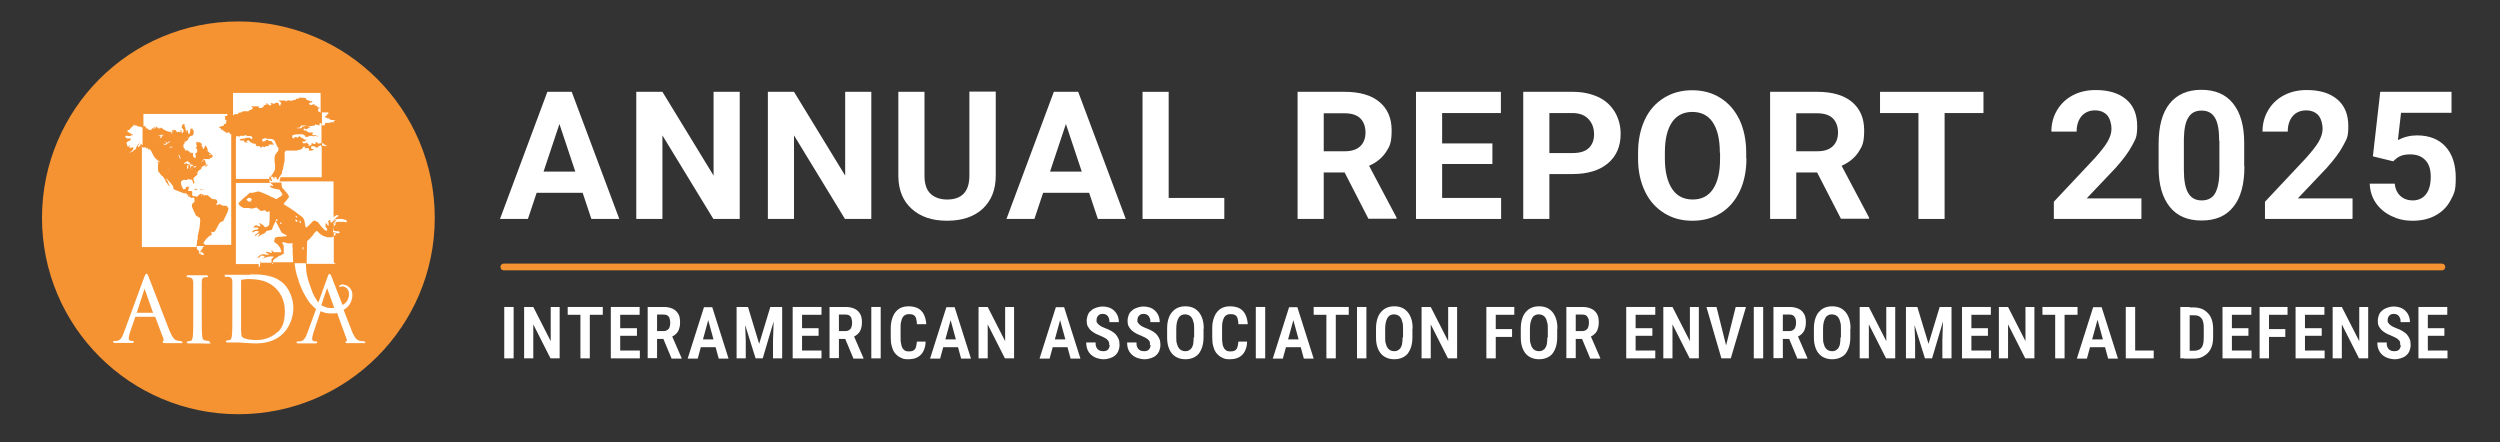 <?xml version="1.0" encoding="UTF-8"?>
<svg id="Capa_1" xmlns="http://www.w3.org/2000/svg" version="1.1" viewBox="0 0 1119 198">
  <rect x="0" y="0" width="1119" height="198" fill="#333333" stroke="none"/>
  <!-- Generator: Adobe Illustrator 30.0.0, SVG Export Plug-In . SVG Version: 2.1.1 Build 123)  -->
  <defs>
    <style>
      .st0 {
        fill: none;
        stroke: #f59333;
        stroke-linecap: round;
        stroke-linejoin: round;
        stroke-width: 3px;
      }

      .st1 {
        fill: #f59333;
      }

      .st2 {
        fill: #fff;
      }
    </style>
  </defs>
  <g>
    <path class="st2" d="M260.7,86.3h-20.5l-3.9,11.7h-12.5l21.2-56.9h10.9l21.3,56.9h-12.5l-3.9-11.7h-.1ZM243.3,76.8h14.2l-7.1-21.3-7.1,21.3h0Z"/>
    <path class="st2" d="M331,98h-11.7l-22.8-37.4v37.4h-11.7v-56.9h11.7l22.9,37.5v-37.5h11.7v56.9h-.1Z"/>
    <path class="st2" d="M389.9,98h-11.7l-22.8-37.4v37.4h-11.7v-56.9h11.7l22.9,37.5v-37.5h11.7v56.9h-.1Z"/>
    <path class="st2" d="M445.7,41.1v37.5c0,6.2-1.9,11.1-5.8,14.8-3.9,3.6-9.2,5.4-16,5.4s-11.9-1.8-15.8-5.3-5.9-8.3-6-14.5v-37.9h11.7v37.5c0,3.7.9,6.4,2.7,8.1,1.8,1.7,4.3,2.6,7.4,2.6,6.6,0,9.9-3.5,10-10.4v-37.9h11.8,0Z"/>
    <path class="st2" d="M487.4,86.3h-20.5l-3.9,11.7h-12.5l21.2-56.9h10.9l21.3,56.9h-12.5l-3.9-11.7h-.1ZM470,76.8h14.2l-7.1-21.3-7.1,21.3Z"/>
    <path class="st2" d="M523.1,88.6h24.9v9.4h-36.6v-56.9h11.7v47.5Z"/>
    <path class="st2" d="M601.8,77.2h-9.3v20.8h-11.7v-56.9h21.1c6.7,0,11.9,1.5,15.5,4.5s5.5,7.2,5.5,12.7-.8,7.1-2.5,9.7-4.2,4.7-7.6,6.2l12.3,23.2v.5h-12.6l-10.7-20.8h0ZM592.5,67.7h9.5c2.9,0,5.2-.7,6.8-2.2s2.4-3.6,2.4-6.2-.8-4.8-2.3-6.3-3.9-2.3-7-2.3h-9.4v17.1h0Z"/>
    <path class="st2" d="M668,73.4h-22.5v15.2h26.4v9.4h-38.1v-56.9h38v9.5h-26.3v13.6h22.5v9.2h0Z"/>
    <path class="st2" d="M693.5,78v20h-11.7v-56.9h22.2c4.3,0,8,.8,11.3,2.3s5.7,3.8,7.5,6.7c1.7,2.9,2.6,6.2,2.6,9.8,0,5.6-1.9,10-5.7,13.2-3.8,3.2-9.1,4.8-15.8,4.8h-10.4ZM693.5,68.5h10.5c3.1,0,5.5-.7,7.1-2.2s2.4-3.5,2.4-6.2-.8-5-2.5-6.8-3.9-2.6-6.8-2.7h-10.7v17.9Z"/>
    <path class="st2" d="M781.7,70.9c0,5.6-1,10.5-3,14.7s-4.8,7.5-8.5,9.8-7.9,3.4-12.7,3.4-8.9-1.1-12.6-3.4c-3.7-2.3-6.6-5.5-8.6-9.7s-3.1-9-3.1-14.5v-2.8c0-5.6,1-10.5,3-14.8s4.9-7.5,8.6-9.8c3.7-2.3,7.9-3.4,12.6-3.4s9,1.1,12.6,3.4c3.7,2.3,6.5,5.5,8.6,9.8,2,4.3,3,9.2,3,14.7v2.5h.1ZM769.8,68.3c0-6-1.1-10.5-3.2-13.6-2.1-3.1-5.2-4.6-9.1-4.6s-7,1.5-9.1,4.6-3.2,7.5-3.2,13.5v2.8c0,5.8,1.1,10.3,3.2,13.5,2.1,3.2,5.2,4.8,9.2,4.8s7-1.5,9.1-4.6,3.2-7.6,3.2-13.5v-2.8h-.1Z"/>
    <path class="st2" d="M813.3,77.2h-9.3v20.8h-11.7v-56.9h21.1c6.7,0,11.9,1.5,15.5,4.5s5.5,7.2,5.5,12.7-.8,7.1-2.5,9.7-4.2,4.7-7.6,6.2l12.3,23.2v.5h-12.6l-10.7-20.8h0ZM804,67.7h9.5c2.9,0,5.2-.7,6.8-2.2s2.4-3.6,2.4-6.2-.8-4.8-2.3-6.3-3.9-2.3-7-2.3h-9.4v17.1h0Z"/>
    <path class="st2" d="M887.8,50.6h-17.4v47.4h-11.7v-47.4h-17.2v-9.5h46.3v9.5h0Z"/>
    <path class="st2" d="M958.3,98h-39v-7.7l18.4-19.6c2.5-2.8,4.4-5.2,5.6-7.2,1.2-2.1,1.8-4,1.8-5.9s-.6-4.5-1.9-6c-1.3-1.4-3.1-2.2-5.5-2.2s-4.6.9-6,2.6c-1.5,1.8-2.2,4.1-2.2,6.9h-11.3c0-3.5.8-6.6,2.5-9.5s4-5.1,7-6.7c3-1.6,6.4-2.4,10.3-2.4,5.9,0,10.4,1.4,13.7,4.2s4.9,6.8,4.9,11.9-.7,5.7-2.2,8.6c-1.5,2.9-4,6.3-7.5,10.2l-12.9,13.6h24.5v9.1h-.2Z"/>
    <path class="st2" d="M1004.6,74.5c0,7.9-1.6,13.9-4.9,18-3.3,4.2-8,6.2-14.3,6.2s-10.9-2-14.2-6.1-5-9.9-5-17.6v-10.5c0-7.9,1.6-14,4.9-18.1,3.3-4.1,8-6.2,14.2-6.2s10.9,2,14.2,6.1,5,9.9,5,17.6v10.5h0ZM993.3,63c0-4.7-.6-8.2-1.9-10.3-1.3-2.2-3.3-3.2-6-3.2s-4.6,1-5.9,3.1c-1.3,2-1.9,5.2-2,9.6v13.8c0,4.6.6,8.1,1.9,10.3,1.3,2.3,3.3,3.4,6.1,3.4s4.8-1.1,6-3.2c1.2-2.2,1.9-5.5,1.9-9.9v-13.5h0Z"/>
    <path class="st2" d="M1052.8,98h-39v-7.7l18.4-19.6c2.5-2.8,4.4-5.2,5.6-7.2,1.2-2.1,1.8-4,1.8-5.9s-.6-4.5-1.9-6c-1.3-1.4-3.1-2.2-5.5-2.2s-4.6.9-6,2.6c-1.5,1.8-2.2,4.1-2.2,6.9h-11.3c0-3.5.8-6.6,2.5-9.5s4-5.1,7-6.7c3-1.6,6.4-2.4,10.3-2.4,5.9,0,10.4,1.4,13.7,4.2s4.9,6.8,4.9,11.9-.7,5.7-2.2,8.6c-1.5,2.9-4,6.3-7.5,10.2l-12.9,13.6h24.5v9.1h-.2Z"/>
    <path class="st2" d="M1062.1,70l3.3-28.9h31.9v9.4h-22.6l-1.4,12.2c2.7-1.4,5.5-2.1,8.6-2.1,5.4,0,9.7,1.7,12.7,5,3.1,3.4,4.6,8.1,4.6,14.1s-.8,7-2.3,9.9-3.8,5.2-6.7,6.8-6.3,2.4-10.2,2.4-6.6-.7-9.6-2.1c-2.9-1.4-5.3-3.4-7-5.9s-2.6-5.4-2.7-8.6h11.2c.2,2.4,1.1,4.2,2.5,5.5s3.3,2,5.6,2,4.5-.9,5.9-2.8c1.4-1.8,2.1-4.4,2.1-7.8s-.8-5.7-2.4-7.4c-1.6-1.7-3.8-2.6-6.8-2.6s-4.9.7-6.5,2.1l-1.1,1-9-2.2h0Z"/>
  </g>
  <g>
    <path class="st2" d="M229.9,137.4v23h-4.2v-23h4.2Z"/>
    <path class="st2" d="M250.5,137.4v23h-4.1l-7.7-15.2v15.2h-4.1v-23h4.1l7.8,15.3v-15.3h4Z"/>
    <path class="st2" d="M269.8,137.4v3.5h-15.7v-3.5h15.7ZM264,137.4v23h-4.2v-23h4.2Z"/>
    <path class="st2" d="M277.6,137.4v23h-4.2v-23h4.2ZM286.3,137.4v3.5h-9.9v-3.5h9.9ZM285.1,146.9v3.4h-8.7v-3.4h8.7ZM286.4,156.9v3.5h-10v-3.5h10Z"/>
    <path class="st2" d="M290,137.4h7.2c1.5,0,2.8.3,3.9.8s1.9,1.3,2.5,2.3.8,2.3.8,3.8-.2,2.2-.5,3.1c-.3.9-.8,1.6-1.5,2.2-.6.6-1.4,1-2.3,1.4l-1.3.7h-5.9v-3.5h4.1c.7,0,1.3-.2,1.7-.5.5-.3.8-.7,1-1.3.2-.5.3-1.2.3-1.9s-.1-1.4-.3-2c-.2-.6-.5-1-1-1.3-.4-.3-1-.4-1.7-.4h-2.9v19.5h-4.2v-23h0ZM300.6,160.5l-4.3-10.3h4.4l4.4,10.1v.2h-4.5Z"/>
    <path class="st2" d="M317.6,141.1l-5.3,19.4h-4.5l7.3-23h2.8l-.3,3.6ZM321.9,151.9v3.5h-10.6v-3.5h10.6ZM321.7,160.5l-5.3-19.4-.4-3.6h2.8l7.3,23h-4.5.1Z"/>
    <path class="st2" d="M329.6,137.4h3.6l.6,14.9v8.1h-4.1v-23h-.1ZM331,137.4h3.8l5,16.5,5-16.5h3.4l-6.8,23h-3.2l-7.2-23h0ZM346.5,137.4h3.6v23h-4.1v-8.1l.5-14.9Z"/>
    <path class="st2" d="M359,137.4v23h-4.2v-23h4.2ZM367.7,137.4v3.5h-9.9v-3.5h9.9ZM366.4,146.9v3.4h-8.7v-3.4h8.7ZM367.7,156.9v3.5h-10v-3.5h10Z"/>
    <path class="st2" d="M371.4,137.4h7.2c1.5,0,2.8.3,3.9.8s1.9,1.3,2.5,2.3.8,2.3.8,3.8-.2,2.2-.5,3.1c-.3.9-.8,1.6-1.5,2.2-.6.6-1.4,1-2.3,1.4l-1.3.7h-5.9v-3.5h4.1c.7,0,1.3-.2,1.7-.5.5-.3.8-.7,1-1.3.2-.5.3-1.2.3-1.9s-.1-1.4-.3-2c-.2-.6-.5-1-1-1.3-.4-.3-1-.4-1.7-.4h-2.9v19.5h-4.2v-23h0ZM382,160.5l-4.3-10.3h4.4l4.4,10.1v.2h-4.5Z"/>
    <path class="st2" d="M394.2,137.4v23h-4.2v-23h4.2Z"/>
    <path class="st2" d="M410.1,152.9h4.2c0,1.7-.4,3.1-1,4.3s-1.5,2.1-2.6,2.7c-1.1.6-2.5.9-4.2.9s-2.4-.2-3.3-.7c-1-.4-1.8-1.1-2.5-1.9-.7-.8-1.2-1.9-1.5-3.1-.4-1.2-.5-2.6-.5-4.2v-4c0-1.6.2-3,.6-4.2s.9-2.3,1.6-3.1,1.5-1.5,2.5-1.9,2.1-.6,3.4-.6,3,.3,4.1.9c1.1.6,2,1.5,2.6,2.7s1,2.7,1.1,4.4h-4.2c0-1.1-.2-2-.4-2.7-.2-.7-.6-1.1-1.1-1.4s-1.2-.4-2-.4-1.2.1-1.7.4c-.5.2-.9.6-1.2,1.1-.3.5-.5,1.2-.7,2s-.2,1.7-.2,2.8v4c0,1.1,0,2,.2,2.8.1.8.3,1.4.6,2s.7.9,1.1,1.2c.5.3,1.1.4,1.8.4s1.5-.1,2-.4c.5-.3.9-.7,1.1-1.3s.4-1.5.5-2.7h-.3Z"/>
    <path class="st2" d="M426.1,141.1l-5.3,19.4h-4.5l7.3-23h2.8l-.3,3.6ZM430.4,151.9v3.5h-10.6v-3.5h10.6ZM430.2,160.5l-5.3-19.4-.4-3.6h2.8l7.3,23h-4.5.1Z"/>
    <path class="st2" d="M453.9,137.4v23h-4.1l-7.7-15.2v15.2h-4.1v-23h4.1l7.8,15.3v-15.3h4Z"/>
    <path class="st2" d="M475.1,141.1l-5.3,19.4h-4.5l7.3-23h2.8l-.3,3.6ZM479.4,151.9v3.5h-10.6v-3.5h10.6ZM479.2,160.5l-5.3-19.4-.4-3.6h2.8l7.3,23h-4.5.1Z"/>
    <path class="st2" d="M496.5,154.5c0-.5,0-.9-.1-1.2s-.3-.7-.5-1c-.3-.3-.6-.6-1.1-.9s-1.1-.6-1.8-.9c-.9-.4-1.7-.7-2.5-1.1-.8-.4-1.5-.9-2.1-1.4s-1.1-1.2-1.5-1.9-.5-1.6-.5-2.5.2-1.8.5-2.6.8-1.5,1.5-2c.6-.6,1.4-1,2.3-1.3s1.8-.5,2.9-.5,2.8.3,3.8.9c1.1.6,1.9,1.5,2.5,2.5.6,1.1.9,2.3.9,3.6h-4.2c0-.7-.1-1.3-.3-1.9-.2-.5-.5-1-1-1.3-.4-.3-1-.5-1.7-.5s-1.2.1-1.6.4c-.4.3-.7.6-.9,1s-.3.9-.3,1.5,0,.8.3,1.1c.2.3.4.6.8.9.3.3.7.5,1.2.8.5.2,1,.5,1.6.7,1.1.4,2,.8,2.8,1.3s1.5,1,2,1.6.9,1.3,1.2,2,.4,1.6.4,2.6-.2,1.8-.5,2.6-.8,1.5-1.4,2c-.6.6-1.4,1-2.3,1.3s-1.9.5-2.9.5-2-.2-3-.5c-.9-.3-1.8-.8-2.5-1.4-.7-.6-1.3-1.4-1.7-2.3-.4-.9-.6-2-.6-3.3h4.2c0,.7,0,1.3.2,1.8s.4.9.7,1.2c.3.3.7.5,1.1.7.4.1.9.2,1.5.2s1.2-.1,1.6-.4c.4-.2.7-.6.9-1,.2-.4.3-.9.3-1.5l-.2.2Z"/>
    <path class="st2" d="M514.7,154.5c0-.5,0-.9,0-1.2s-.3-.7-.5-1c-.3-.3-.6-.6-1.1-.9s-1.1-.6-1.8-.9c-.9-.4-1.7-.7-2.5-1.1-.8-.4-1.5-.9-2.1-1.4s-1.1-1.2-1.5-1.9-.5-1.6-.5-2.5.2-1.8.5-2.6.8-1.5,1.5-2c.6-.6,1.4-1,2.3-1.3s1.8-.5,2.9-.5,2.8.3,3.8.9c1.1.6,1.9,1.5,2.5,2.5.6,1.1.9,2.3.9,3.6h-4.2c0-.7,0-1.3-.3-1.9-.2-.5-.5-1-1-1.3-.4-.3-1-.5-1.7-.5s-1.2.1-1.6.4c-.4.3-.7.6-.9,1s-.3.9-.3,1.5,0,.8.3,1.1c.2.3.4.6.8.9.3.3.7.5,1.2.8.5.2,1,.5,1.6.7,1.1.4,2,.8,2.8,1.3s1.5,1,2,1.6.9,1.3,1.2,2,.4,1.6.4,2.6-.2,1.8-.5,2.6-.8,1.5-1.4,2c-.6.6-1.4,1-2.3,1.3-.9.3-1.9.5-2.9.5s-2-.2-3-.5c-.9-.3-1.8-.8-2.5-1.4-.7-.6-1.3-1.4-1.7-2.3-.4-.9-.6-2-.6-3.3h4.2c0,.7,0,1.3.2,1.8s.4.9.7,1.2c.3.3.7.5,1.1.7.4.1.9.2,1.5.2s1.2-.1,1.6-.4c.4-.2.7-.6.9-1s.3-.9.3-1.5l-.2.2Z"/>
    <path class="st2" d="M538.7,147.1v3.9c0,1.6-.2,3-.6,4.3-.4,1.2-.9,2.2-1.6,3.1-.7.8-1.6,1.4-2.6,1.8-1,.4-2.1.6-3.3.6s-2.3-.2-3.3-.6c-1-.4-1.9-1-2.6-1.8s-1.3-1.8-1.7-3.1c-.4-1.2-.6-2.6-.6-4.3v-3.9c0-1.7.2-3.1.6-4.4.4-1.2.9-2.3,1.7-3.1.7-.8,1.6-1.5,2.6-1.9s2.1-.6,3.3-.6,2.3.2,3.3.6c1,.4,1.9,1.1,2.6,1.9s1.3,1.9,1.7,3.1c.4,1.2.6,2.7.6,4.4h-.1ZM534.5,151v-3.9c0-1.1,0-2.1-.3-2.9-.2-.8-.4-1.5-.8-2-.3-.5-.8-.9-1.2-1.1-.5-.2-1.1-.4-1.7-.4s-1.2.1-1.7.4c-.5.2-.9.6-1.2,1.1s-.6,1.2-.8,2-.3,1.8-.3,2.9v3.9c0,1.1,0,2.1.3,2.8.2.8.4,1.4.8,1.9.3.5.8.9,1.2,1.1s1.1.4,1.7.4,1.2-.1,1.7-.4.9-.6,1.2-1.1.6-1.1.7-1.9.2-1.7.2-2.8h.2Z"/>
    <path class="st2" d="M554,152.9h4.2c0,1.7-.4,3.1-1,4.3s-1.5,2.1-2.6,2.7c-1.1.6-2.5.9-4.2.9s-2.4-.2-3.3-.7c-1-.4-1.8-1.1-2.5-1.9-.7-.8-1.2-1.9-1.5-3.1-.4-1.2-.5-2.6-.5-4.2v-4c0-1.6.2-3,.6-4.2.4-1.2.9-2.3,1.6-3.1s1.5-1.5,2.5-1.9,2.1-.6,3.4-.6,3,.3,4.1.9c1.1.6,2,1.5,2.6,2.7s1,2.7,1.1,4.4h-4.2c0-1.1-.2-2-.4-2.7s-.6-1.1-1.1-1.4-1.2-.4-2-.4-1.2.1-1.7.4c-.5.2-.9.6-1.2,1.1s-.5,1.2-.7,2-.2,1.7-.2,2.8v4c0,1.1,0,2,.2,2.8,0,.8.3,1.4.6,2s.7.9,1.1,1.2c.5.3,1.1.4,1.8.4s1.5-.1,2-.4c.5-.3.9-.7,1.1-1.3.2-.6.4-1.5.5-2.7h-.3Z"/>
    <path class="st2" d="M566.3,137.4v23h-4.2v-23h4.2Z"/>
    <path class="st2" d="M579.5,141.1l-5.3,19.4h-4.5l7.3-23h2.8l-.3,3.6ZM583.8,151.9v3.5h-10.6v-3.5h10.6ZM583.6,160.5l-5.3-19.4-.4-3.6h2.8l7.3,23h-4.5.1Z"/>
    <path class="st2" d="M603.7,137.4v3.5h-15.7v-3.5h15.7ZM597.9,137.4v23h-4.2v-23h4.2Z"/>
    <path class="st2" d="M611.6,137.4v23h-4.2v-23h4.2Z"/>
    <path class="st2" d="M632.2,147.1v3.9c0,1.6-.2,3-.6,4.3-.4,1.2-.9,2.2-1.6,3.1-.7.8-1.6,1.4-2.6,1.8-1,.4-2.1.6-3.3.6s-2.3-.2-3.3-.6c-1-.4-1.9-1-2.6-1.8s-1.3-1.8-1.7-3.1c-.4-1.2-.6-2.6-.6-4.3v-3.9c0-1.7.2-3.1.6-4.4.4-1.2.9-2.3,1.7-3.1.7-.8,1.6-1.5,2.6-1.9s2.1-.6,3.3-.6,2.3.2,3.3.6c1,.4,1.9,1.1,2.6,1.9s1.3,1.9,1.7,3.1c.4,1.2.6,2.7.6,4.4h-.1ZM628,151v-3.9c0-1.1,0-2.1-.3-2.9-.2-.8-.4-1.5-.8-2-.3-.5-.8-.9-1.2-1.1-.5-.2-1.1-.4-1.7-.4s-1.2.1-1.7.4c-.5.2-.9.6-1.2,1.1s-.6,1.2-.8,2-.3,1.8-.3,2.9v3.9c0,1.1,0,2.1.3,2.8.2.8.4,1.4.8,1.9.3.5.8.9,1.2,1.1s1.1.4,1.7.4,1.2-.1,1.7-.4.9-.6,1.2-1.1.6-1.1.7-1.9.2-1.7.2-2.8h.2Z"/>
    <path class="st2" d="M652.2,137.4v23h-4.1l-7.7-15.2v15.2h-4.1v-23h4.1l7.8,15.3v-15.3h4Z"/>
    <path class="st2" d="M669.5,137.4v23h-4.2v-23h4.2ZM677.8,137.4v3.5h-9.3v-3.5h9.3ZM676.8,147.3v3.5h-8.4v-3.5h8.4Z"/>
    <path class="st2" d="M697,147.1v3.9c0,1.6-.2,3-.6,4.3-.4,1.2-.9,2.2-1.6,3.1-.7.8-1.6,1.4-2.6,1.8-1,.4-2.1.6-3.3.6s-2.3-.2-3.3-.6c-1-.4-1.9-1-2.6-1.8s-1.3-1.8-1.7-3.1c-.4-1.2-.6-2.6-.6-4.3v-3.9c0-1.7.2-3.1.6-4.4.4-1.2.9-2.3,1.7-3.1.7-.8,1.6-1.5,2.6-1.9s2.1-.6,3.3-.6,2.3.2,3.3.6c1,.4,1.9,1.1,2.6,1.9s1.3,1.9,1.7,3.1c.4,1.2.6,2.7.6,4.4h-.1ZM692.8,151v-3.9c0-1.1,0-2.1-.3-2.9-.2-.8-.4-1.5-.8-2-.3-.5-.8-.9-1.2-1.1-.5-.2-1.1-.4-1.7-.4s-1.2.1-1.7.4c-.5.2-.9.6-1.2,1.1s-.6,1.2-.8,2-.3,1.8-.3,2.9v3.9c0,1.1,0,2.1.3,2.8.2.8.4,1.4.8,1.9.3.5.8.9,1.2,1.1s1.1.4,1.7.4,1.2-.1,1.7-.4.9-.6,1.2-1.1.6-1.1.7-1.9.2-1.7.2-2.8h.2Z"/>
    <path class="st2" d="M701.2,137.4h7.2c1.5,0,2.8.3,3.9.8,1.1.5,1.9,1.3,2.5,2.3s.8,2.3.8,3.8-.2,2.2-.5,3.1c-.3.9-.8,1.6-1.5,2.2-.6.6-1.4,1-2.3,1.4l-1.3.7h-5.9v-3.5h4.1c.7,0,1.3-.2,1.7-.5.5-.3.8-.7,1-1.3.2-.5.3-1.2.3-1.9s0-1.4-.3-2-.5-1-1-1.3c-.4-.3-1-.4-1.7-.4h-2.9v19.5h-4.2v-23h.1ZM711.8,160.5l-4.3-10.3h4.4l4.4,10.1v.2h-4.5Z"/>
    <path class="st2" d="M732.1,137.4v23h-4.2v-23h4.2ZM740.9,137.4v3.5h-9.9v-3.5h9.9ZM739.6,146.9v3.4h-8.7v-3.4h8.7ZM740.9,156.9v3.5h-10v-3.5h10Z"/>
    <path class="st2" d="M760.4,137.4v23h-4.1l-7.7-15.2v15.2h-4.1v-23h4.1l7.8,15.3v-15.3h4Z"/>
    <path class="st2" d="M768.3,137.4l4.6,18.4.7,4.6h-3.1l-6.7-23h4.5ZM772.3,155.8l4.6-18.4h4.6l-6.8,23h-3.1l.7-4.6Z"/>
    <path class="st2" d="M789.2,137.4v23h-4.2v-23h4.2Z"/>
    <path class="st2" d="M793.9,137.4h7.2c1.5,0,2.8.3,3.9.8,1.1.5,1.9,1.3,2.5,2.3s.8,2.3.8,3.8-.2,2.2-.5,3.1c-.3.9-.8,1.6-1.5,2.2-.6.6-1.4,1-2.3,1.4l-1.3.7h-5.9v-3.5h4.1c.7,0,1.3-.2,1.7-.5.5-.3.8-.7,1-1.3.2-.5.3-1.2.3-1.9s0-1.4-.3-2-.5-1-1-1.3c-.4-.3-1-.4-1.7-.4h-2.9v19.5h-4.2v-23h.1ZM804.5,160.5l-4.3-10.3h4.4l4.4,10.1v.2h-4.5Z"/>
    <path class="st2" d="M828.2,147.1v3.9c0,1.6-.2,3-.6,4.3-.4,1.2-.9,2.2-1.6,3.1-.7.8-1.6,1.4-2.6,1.8-1,.4-2.1.6-3.3.6s-2.3-.2-3.3-.6c-1-.4-1.9-1-2.6-1.8s-1.3-1.8-1.7-3.1c-.4-1.2-.6-2.6-.6-4.3v-3.9c0-1.7.2-3.1.6-4.4.4-1.2.9-2.3,1.7-3.1.7-.8,1.6-1.5,2.6-1.9s2.1-.6,3.3-.6,2.3.2,3.3.6c1,.4,1.9,1.1,2.6,1.9s1.3,1.9,1.7,3.1c.4,1.2.6,2.7.6,4.4h-.1ZM824,151v-3.9c0-1.1,0-2.1-.3-2.9-.2-.8-.4-1.5-.8-2-.3-.5-.8-.9-1.2-1.1-.5-.2-1.1-.4-1.7-.4s-1.2.1-1.7.4c-.5.2-.9.6-1.2,1.1s-.6,1.2-.8,2-.3,1.8-.3,2.9v3.9c0,1.1,0,2.1.3,2.8.2.8.4,1.4.8,1.9.3.5.8.9,1.2,1.1s1.1.4,1.7.4,1.2-.1,1.7-.4.9-.6,1.2-1.1.6-1.1.7-1.9.2-1.7.2-2.8h.2Z"/>
    <path class="st2" d="M848.3,137.4v23h-4.1l-7.7-15.2v15.2h-4.1v-23h4.1l7.8,15.3v-15.3h4Z"/>
    <path class="st2" d="M853,137.4h3.6l.6,14.9v8.1h-4.1v-23h0ZM854.4,137.4h3.8l5,16.5,5-16.5h3.4l-6.8,23h-3.2l-7.2-23ZM869.9,137.4h3.6v23h-4.1v-8.1l.5-14.9Z"/>
    <path class="st2" d="M882.4,137.4v23h-4.2v-23h4.2ZM891.1,137.4v3.5h-9.9v-3.5h9.9ZM889.8,146.9v3.4h-8.7v-3.4h8.7ZM891.2,156.9v3.5h-10v-3.5h10Z"/>
    <path class="st2" d="M910.6,137.4v23h-4.1l-7.7-15.2v15.2h-4.1v-23h4.1l7.8,15.3v-15.3h4Z"/>
    <path class="st2" d="M929.9,137.4v3.5h-15.7v-3.5h15.7ZM924.1,137.4v23h-4.2v-23h4.2Z"/>
    <path class="st2" d="M939.4,141.1l-5.3,19.4h-4.5l7.3-23h2.8l-.3,3.6ZM943.7,151.9v3.5h-10.6v-3.5h10.6ZM943.6,160.5l-5.3-19.4-.4-3.6h2.8l7.3,23h-4.5.1Z"/>
    <path class="st2" d="M955.7,137.4v23h-4.2v-23h4.2ZM964,156.9v3.5h-9.6v-3.5h9.6Z"/>
    <path class="st2" d="M980.1,137.4v23h-4.2v-23h4.2ZM981.7,160.5h-4v-3.5h4c1.2,0,2.1-.2,2.8-.6.7-.4,1.2-1.1,1.5-2s.4-2.1.4-3.5v-3.7c0-1.1,0-2-.2-2.8s-.4-1.4-.8-1.9c-.4-.5-.8-.8-1.4-1.1-.6-.2-1.3-.3-2.2-.3h-4.2v-3.5h4.2c1.3,0,2.5.2,3.6.6s2,1.1,2.8,1.9,1.4,1.8,1.8,3c.4,1.2.6,2.6.6,4.1v3.7c0,1.6-.2,2.9-.6,4.1-.4,1.2-1,2.2-1.8,3s-1.7,1.4-2.8,1.9-2.3.6-3.7.6h0Z"/>
    <path class="st2" d="M999,137.4v23h-4.2v-23h4.2ZM1007.7,137.4v3.5h-9.9v-3.5h9.9ZM1006.4,146.9v3.4h-8.7v-3.4h8.7ZM1007.8,156.9v3.5h-10v-3.5h10Z"/>
    <path class="st2" d="M1015.6,137.4v23h-4.2v-23h4.2ZM1023.9,137.4v3.5h-9.3v-3.5h9.3ZM1022.9,147.3v3.5h-8.4v-3.5h8.4Z"/>
    <path class="st2" d="M1031.7,137.4v23h-4.2v-23h4.2ZM1040.4,137.4v3.5h-9.9v-3.5h9.9ZM1039.2,146.9v3.4h-8.7v-3.4h8.7ZM1040.5,156.9v3.5h-10v-3.5h10Z"/>
    <path class="st2" d="M1060,137.4v23h-4.1l-7.7-15.2v15.2h-4.1v-23h4.1l7.8,15.3v-15.3h4,0Z"/>
    <path class="st2" d="M1074.3,154.5c0-.5,0-.9,0-1.2s-.3-.7-.5-1c-.3-.3-.6-.6-1.1-.9s-1.1-.6-1.8-.9c-.9-.4-1.7-.7-2.5-1.1-.8-.4-1.5-.9-2.1-1.4s-1.1-1.2-1.5-1.9-.5-1.6-.5-2.5.2-1.8.5-2.6.8-1.5,1.5-2c.6-.6,1.4-1,2.3-1.3s1.8-.5,2.9-.5,2.8.3,3.8.9c1.1.6,1.9,1.5,2.5,2.5.6,1.1.9,2.3.9,3.6h-4.2c0-.7,0-1.3-.3-1.9-.2-.5-.5-1-1-1.3-.4-.3-1-.5-1.7-.5s-1.2.1-1.6.4c-.4.3-.7.6-.9,1s-.3.9-.3,1.5,0,.8.3,1.1c.2.3.4.6.8.9.3.3.7.5,1.2.8.5.2,1,.5,1.6.7,1.1.4,2,.8,2.8,1.3s1.5,1,2,1.6.9,1.3,1.2,2,.4,1.6.4,2.6-.2,1.8-.5,2.6-.8,1.5-1.4,2c-.6.6-1.4,1-2.3,1.3s-1.9.5-2.9.5-2-.2-3-.5c-.9-.3-1.8-.8-2.5-1.4-.7-.6-1.3-1.4-1.7-2.3-.4-.9-.6-2-.6-3.3h4.2c0,.7,0,1.3.2,1.8s.4.9.7,1.2c.3.3.7.5,1.1.7.4.1.9.2,1.5.2s1.2-.1,1.6-.4c.4-.2.7-.6.9-1,.2-.4.3-.9.3-1.5l-.2.2Z"/>
    <path class="st2" d="M1086.7,137.4v23h-4.2v-23h4.2ZM1095.4,137.4v3.5h-9.9v-3.5h9.9ZM1094.1,146.9v3.4h-8.7v-3.4h8.7ZM1095.5,156.9v3.5h-10v-3.5h10Z"/>
  </g>
  <line class="st0" x1="225.5" y1="119.5" x2="1093" y2="119.5"/>
  <circle class="st1" cx="106.7" cy="97.5" r="87.9"/>
  <path class="st2" d="M144.2,63.8h0ZM144.1,63.8h0ZM144.2,65.4h0l.3-.2h.6l.5.3.5-.3.4-.2h-.9l-.5-.5-.9-.6v.2h0v1.2h-.1,0ZM87.8,74.5h0v-.2h0c-.4,0-.7.2-1.1.3,0,0-.4.2-.3.3h.3s.2,0,.7,0c.2,0,.3-.2.3-.3ZM86.8,75v.2h0v-.2ZM84.4,87.2v.3h.4v-.2l-.3-.2h0ZM145.5,55.2l.3-.2h.4c0,0,.2,0,.2,0h.7l1-.2h.1c0,0,.6-.2.6-.2l.9.3-.2-.3-.3-.2h0c0,0,.5-.5.5-.5l.7-.2h-.3c0,0-.7,0-.7,0h-1.3l-.6-.4-.2-.3h-.7l-.5-.3h-.1l-.3-.2-.3-.4h0c0,0,.4-.2.4-.2h.6l-.2-.3v-.3c-.1,0,0,0,0,0l.7-.3h1.1c0,0-.5,0-.5,0,0,0-.6-.2-.6-.2v-.5h-.3c0,0-2.5,0-2.5,0v5.8h-.1,1.3v-.4h.2ZM80,69.1c-.2.5.7,2.8.9,1.8-.4-.5-.5-1.4-.7-1.6h0c0-.2-.3-.2-.3-.2h0ZM90.1,114.1c2.1.3,1-.8,0-1.4h-.6,0c0,.2-.3.2,0,.3h.4l-.3.2c0,0,.4.2.3.3,0,0-.4,0-.5-.2v.2s-.3,0,0,.2l.8.2v.2ZM144.1,55.5l-.4-.2v-.2h-.5l-.2.3v.8l-1-.3-.8-.2h-.2v.5h-.1c0,0-.3,0-.3,0,0,0-.3,0-.3,0l-.7.2h-.7c0,0-.7,0-.7,0h-.7c0,0-.3-.2-.3-.2h-1c0,0-1.3,0-1.3,0,0,0-.5.5-.5.5v.3c-.1,0-.9.2-.9.2h-.6v.2h.8c0,0,.9,0,.9,0l.5-.3.2-.3h0v-.2h.9c0,0,.5-.3.5-.3h.6l.8.3h.6l.3.3h0c0,0-.8.3-.8.3l-.5.3h0c0,0-.2.3-.2.3h-.5l-.9-.3-.3.6.3.3h.8c0,0,.3,0,.3,0v.3c.1,0,.6.3.6.3l.5.3h1.3c0,0,.3,0,.3,0l.3.2-.4.4v.3h0c0,0,.2.3.2.3h1.3l.6.3h.3l.2.2h-.2c0,0-.3,0-.3,0l-.8-.2-.6.2-1.1-.2h-.9l-.2.2-.9.3h-.7v-.2c-.1,0-.1-.3-.1-.3-.1,0-.5-.4-.5-.4l-.6-.3h-1.3c0,0-.3,0-.3,0h-.3c0,0-.6,0-.6,0l-1.3.2-.9.3v.9l.5.4h.6l-.3-.3.5-.3h.6l.2.3h.3c0,0,.9-.7.9-.7h.2v.3c.1,0,.4.3.4.3l.7.3.5.3v.3h.7l.5.3h.1l-.5.3-.3.3h0c0,0-.5,0-.5,0h-.5v.5c.1,0,.4.3.4.3h.9l.7-.3h.1l.2.5.3.3h.3l.2.2h-.3c0,0-.2.4-.2.4h.8l.5-.3h.1v-.5l.2-.4.8.4h.8v-.5l.4-.3.5.2v.4c.1,0,1.1,0,1.1,0l.6-.2h.1v-8.1l.2-.5ZM65.3,57.5c0-.2.6,0,.7,0l.6.6h.4c.3,0,.7.3.7.3v-.3h0c0,0,0-.3.2-.4l1.5-.9c.3.4-1,.8-1.1,1.1l.7-.4v.3c.3-.2.3-.7.7-.8h0v.3l.5-.5-.2-.2v-.2c.4,0,.5,1.3.9,1.1s.3-.7.3-.7v.4h.3l-.2.4h.4c0,0,0-.7.6-.4.3.3.7.6,1.2.9h0c1.1.6,2.5,1.1,2.8.8,0,.3.3.2.4.3v.3-.2.2c.2.2.3.7.5.4l-.3-.7c0-.3.8-.4.8-.9h-.3v.3s-.4-.2-.4,0c0,0,.2.2,0,.2s-.4-.4,0-.5l.6-.2h.6c.5.2.9.7,1,1.1.4-.2.9-.2,1.4,0-.6-.6.4,0,.4,0v-.3c0,0-1.1-.7,0-.5.4,0,.3.6.3.9s.2.2.3.2h0v.2c.3-.5.8-1.1.6-1.6h0v.2s0,0,0,0h-.2v-.4h.3v.2c0-.2,0-.4-.2-.2l-.7-.6c-.5-1.5,1.7-2.8,1.2-.7l.4.6c0,0,0,.9.2,1.1,0,0,0,.2.2.2h0v.6c.2,0,.2-.4.2-.6h0c0,0,0-.2,0-.3s.3,0,.4.3h0c0,.2.2.5.2.6h0c0,0,0,.3,0,.3l.3.6c.5,0,.6-.9.7-1.5h0v-.9h1v.3c0,.4.4.2.4.4v.2h0c0,.5.2,1.1,0,1.6-.9,1.3-1.2.3-1.6,1l-.3.4v.2h-.4l-.2-.2h0c-.3-.3-.7-.4-.3,0h0c0,0,.7.2.7.2l-.4.9c-.3.2-.5.6-.9.5,0,0-1.1-.7-1-.4,0,0,.8.2.9.4v.4c0,.2-.4,0-.5,0v.2c0,0,0,.3,0,.4h0q0,0,0,.2h0c0,0-.4.3-.4.3-.3.4,0,1,0,1.5s0,0,.2.3v.2-.2h.3c0,.4,0,.6.2.8h0c0,.3,0,.4.6,0,.9.3,1.7.9,1.9,1.5h0v-.3h1c-.3,2.9,1.7,2.6,1.2,1.6,0-.3,0-.9-.3-1.2,1.2-.6,1.1-1,.9-1.8h0c0-.2,0-.3-.2-.5,0,0-.6-.4-.4-.5l.6-.3-.2-.3c0,0,.2-.7-.2-.6l.2-.7h-.2c0-.2,0-.5.2-.6l.8.3c.2-.3.5-.2.7,0,.2,0,.4.2.5.3h0c.5.4.5.7,0,1.3h.2c0,0,.5,0,.5.2s0,.5-.2.6h.5s-.2.2-.2.4.2,0,.2,0v-.3c0,0,0,.2,0,.2h0v.2c.3,0,.3-.4.4-.5h0v.3-.4c0-.2.3-.2.3-.4s-.2,0,0-.3c0,0,.2-.4.3-.2.5.5.9,1.2,1,1.9h0v.3c0,.2-.2,0-.3,0h-.2c.4.3.5.2.9.6,0,0,.3.2.3.3s0,.2,0,.2.7,0,.8.2l-.7.3h.2-.4v.3h-.2c0,0,0,0,0,0,0,0,.3,0,.3.2,1.4-1.4,2.2,1.2.6,1.1l-.6.6c-.2,0-1.8,0-2.2,0-.4,0-.7.4-.9.7l-.6,1c2.9-3.7.9,1.4,3.4.8l-1.5.9h0c-.3-.2,0-.3,0-.5h0l.6-.3c0,.2.4,0,.4,0h-.5s.2-.3,0-.3l-.9.6c-.3.2-.7.4-1.1.5l-.3.7c.3.6-2.1,1.1-1.4,1.7l-.3.6c-.3-.2.2-.8,0-1,0-.2,0,.7-.2.6-.8,0,.3.2.2.9h-.2c0,0,0,0,0,0,0,0,.4,0,.3,0,0,0-.4.3-.8.6h0c-.5.4-1.1.9-1.2,1.4l.5,1.4c0,.2,0,.8-.3.7-.5-.2-.4-1.8-1-1.9,0,0-.3.2-.4.2-.3,0-.6-.4-.9-.5v.2h-.8c0,0,.3,0,.3,0v.4h-.2c0,0-.7,0-.7,0-.7-.4-1,0-1.6.3-1,.4,0,2.8.6,3.7h0s0,0,0,.2l.6-.2h.2-.2c.3.2.3,0,.3,0h0s0-.2.2-.2l.2-.7.8-.2c0,0,0,0,0,0,0,0,.2,0,.3,0,.3.2,0,.7,0,1h0v.2c0,0,0-.2,0-.2h0c0,0,0,0,0,0,0,.4-.4,1,0,1,.6,0,1.3-.2,1.7.3-.5,3.3.9,1.2,2.1,2.4.3-.6,1.3-1.5,1.9-1.5s-.4,1,0,1.2c.4,0,0-.6,0-.6,0-.2.4-.2.6-.2h-.2c0-.2,0-.3,0-.3.3,0,.4.5.7.6.2,0,1.2,0,1.4,0h0,.7c-.8,0,1.5,1.3,1.7,1.7.5,0,1.9,0,2.1.6l.2.7h0c.2,0,.2.2,0,.3l-.5.5v.3h.2s.2.2,0,.2h-.3c0,0,0,0,0,0h.7v.2c.2,0,.2-.8,1-.5,1.1.4.5.7,2.3.7s.8.5,1,.7c1.9-.2-1.7,5.5-1.8,6.3h-.8v.2c-.9.2-1.5,1.7-2.2,3h0c-.4.9-.9,1.6-1.4,1.6s-.8,0-1.1-.2l-.2-.2c0,0,.2.3.2.3.3.2.7,1.4,0,1.5-1.2.3-3.4,3.1-3.3,3.6s.7.4.7.7h11.7v-49.6h-.2v.2c0,0-.5-.5-.5-.5v-.4h-1.2l-.6.3h0c0,0,0-.5,0-.5l-.3-.3h-.5c0,0-.3-.4-.3-.4v-.3h-.3c0,0-.5,0-.5,0,0,0-.4.2-.4.2l.3-.4v-.3c0,0,0,0,0,0l-.5-.3h-.5c0,0,.2-.3.2-.3l.3-.3.9-.3h.7v-.6l.3-.3h.5l.3-.3v-.8l.2-.3v-.3l-.5-.2-.3-.3h0c0,0,.2-.4.2-.4v-.3l-.2-.3v-.3h.6l.5-.2v-.6h.2c0,0,0-.2,0-.2h-37.7v5.5h.7c0,0,.7.4.7.4l-.5.2ZM87.1,83.6h0c0,0-.4,0-.4,0h.3ZM87.6,85.1h-.4l-.2-.2h.8v.2h-.2ZM87.2,84.5l.2-.2h-.4l-.2-.4h-.4l-.2-.2h-.5c0,0,0,0,0,0h0c0,0-.4,0-.4,0,0,0-.2.2-.2.2l-.2.2h0,0v-.2h.2c0,0,.5,0,.5,0,0,0,.3,0,.3,0h.5l.2.3h.3l.2.2h.3l.2.2h.4v.2h.3l.2.2h-.4c0,0-.8,0-.8,0l-.2-.2ZM90.4,85h-.6l-.2.2h0c0,0-.2-.2-.2-.2h-.7.7,0v-.2h-.2,1.3v.2h.2,0,.3v.3l-.4-.3ZM88.8,84.8h0,0ZM91.2,85.1h-.3v-.2h.4c0,0-.2,0-.2,0h0ZM105.2,51.1h1.4c0,0,0,0,0,0v-.4l.4-.3h.6l.9-.3v-.3h2.9v-.3l.5-.3h.5l.7-.7v-.4c0,0-.5-.3-.5-.3l-.3-.2h.3c0,0,.7,0,.7,0h2c0,0,.3,0,.3,0l.3.5.4.3h0c0,0,.5,0,.5,0l.5-.2h0l.5-.3.3-.4h0c0,0-.2-.3-.2-.3l.9-.2.5-.4v-.4c0,0,.4,0,.4,0v.6h.7c0,0,.3.5.3.5l.5-.2.3-.2h0c0,0-.3-.5-.3-.5l-.3-.2h.8c0,0,.6.2.6.2h.5l.7-.4h.8l.5.3h0c0,0,0,.5,0,.5l.2.4h.3c0,0,.3,0,.3,0v-.6c0,0,.3-.5.3-.5h0l-.5-.5-.4-.3h0c0,0-.4-.3-.4-.3h.2c0,0,2.8,0,2.8,0l.3.3h.4l.2-.2.2-.2h.7l.5.2h.9c0,0,.5-.4.5-.4h.1c0,0,.4,0,.4,0h.5l.2-.3.3-.3h.9c0,0,.6-.5.6-.5h.1l.8.2h.7c0,0,.2,0,.2,0h.3c0,0,.3,0,.3,0l.5.8.5.2.6.3h.5v.2h.6c0,0,.4,0,.4,0h0v.3c-.1,0-.3.3-.3.3h-.7c0,0-.5.4-.5.4h0l.3.5.5.3h0l.9-.3.7-.2h.1v.3c-.1,0,0,.3,0,.3h.5c0,0,.5.2.5.2l.2.4.3.3h1c0,0-.6.4-.6.4l-.3.4v.5c-.1,0-.1.3-.1.3l.7.4.5.3h0v-8.8h-39.2v10.2h0l.2-.2v-.2ZM75.1,75.6h0s.2.5.3.5c0,0,0,0,0-.2,0-.2,0-.2,0-.2,0,0,0,.2-.2,0h0c0,0,0,0-.1-.1ZM89,113.3c.3.4.4,0,.5-.3,0-.8,1.2-1.4,1.2-2.2l.5-.5v-.2h-3.1v1.2c.2.6,1.1.9,1.2,1.5,0,.3-.6.2-.4.4h.1ZM84.7,72.6h-.3s-.2-.6-.5-.4c0,0-.3,0-.9.4-1.5,1.1,0,.8.7.3-.7.6.8.4,1.2.5l.2.2c0,0-.3,0-.5,0l-.6.2c-.3.3-.3,1.6-.2,1.8,0,.2.3,0,.4-.2.2-.4,0-.8,0-1.2,0,0,.4-.2.4-.4h0c.3-.3.6.3.6.5v1.3c0,.3.9,0,1,0,.3-.2.5-.3.5-.3-.4.3-1.1.7-1.4.3-.3-.4.5-1,.5-1.6l.2.2s.2.2.4.2v-.2s0-.3-.3-.5l-1.1-.2c.2-.2,0-.7-.3-.9h0ZM134.6,99.1l-.3-.3h-.2v.6l.2.5h.3s0-.8,0-.8ZM132.2,98.8l.4.4h.4l.3-.2-.4-.5-.5-.2h-.2s0,.5,0,.5ZM132.7,97.3h.4l-.2-.5-.6-.2v.4l.4.3h0ZM126.2,114.1l-1.4.5-.3.3-.8.5-.8.5-.6.6-.2.9h0c0,0,9.1,0,9.1,0v-1c-.1-1.3-.1-2-.2-3.3v-2.1c-.1,0-.1-.4-.1-.4v-1.8l-1.6.2-.8-.2-.8-.2-.8-.2h-.4l-.2.4.3.4.4.8v2.8l.2.5-.2.2-1,.5h.2ZM149.4,117.5h0v-13l.5-.3,1.1.2h.8l.2-.2v-.3l-.4-.4h-1.2l-.8-.2h-.2v-3.3l.3-.3.6-.2.6-.2h2.9l1.4.2v-.5l-.2-.5-1.1-.3-1-.2h-1.6l-.8.2-.8.4-.3.3v-.6l.4-.4.7-.5.7-.5.4-.2-.3-.3-.4-.2-.4.2-.8.5-.4.3v-16h-24.1v-1c0,0,.3-.3.3-.3v-.6c0,0,18.5,0,18.5,0v-13.8h-.3v-.2c-.1,0-.1-.3-.1-.3l-.7.3-.5.4h-.1l-.2.5-.9-.4-.7-.4h-.7c0,0-.5,0-.5,0v1.1l.3.2h.5l.4.3-1.1.4h-1.1v-.7l-.3-.4h-1.7c0,0-.2,0-.2,0l.3-.3h.3c0,0-.3-.4-.3-.4h-.5l-.5.7-.5.5h-.1l-.7.3h-.6c0,0-.7.3-.7.3h-4.9c0,0-.3.4-.3.4l-.2.5v1.3c0,0,0,.9,0,.9v.8c0,0,0,.7,0,.7l-.2.8-.2.7v.7c0,0-.3.7-.3.7v.7c0,0-.3.7-.3.7l-.2.7v.7c0,0-.3.3-.3.3l-.7,1h0l-.5.9-.5.5h-.2l-.4-1.2h-.8v1l-.7-1.1h-.9v.2l.3.8.3.7v.2h-.5l-.5-.5-.3-.8v-.6h.6l.6-.8.4-.6.4-.6.3-.6.3-.7v-2.4c0,0-.2-.8-.2-.8v-2.4l.2-.7.4-.7.5-.7.6-.7v-.7c0,0,0-.2,0-.2v-.3c0,0-.5-.6-.5-.6l-.3-.6-.3-.7-.3-.6v-.3c0,0-.3-.4-.3-.4l-.5-.5-.7-.3h-1.5c0,0-.3,0-.3,0l-.9-.3h-.7c0,0-.2.2-.2.2h-.4l-.3.2v.9l.2.2h.3v-.2c0,0,.3,0,.3,0h.5l.2-.3.5-.3h.5l.2.3.5.2h.6l.7.5v.4l.5.3.3.4h0c0,0-.4,0-.4,0h-1.3c0,0-.7,0-.7,0v.3c0,0,0,.4,0,.4h-1.4l-.3.4h-.3v.2l-.5-.4h-.5c0,0,0,0,0,0l-.5.7-.3-.6-.4-.3h-1l-.6-.3h0v-.5l-.3-.3h-.8l-.9-.5-.7-.3v-.3c0,0-.4-.3-.4-.3h-.7c0,0-.5.3-.5.3h0c0,0,.5.4.5.4l.2.2h0c0,0-.9,0-.9,0l-.7-.3h0v-.3c0,0,0-.3,0-.3h-.3c0,0-.4,0-.4,0h-.9l-.5-.4.5-.3h.5c0,0,.3,0,.3,0l.3-.2h1v-.3h.3c0,0,.9,0,.9,0,0,0,.6,0,.6,0v-.2l.6.5.5.3h.2v-.6c0,0,0-.4,0-.4,0,0,0,0,0,0l-.6-.4h-.5c0,0,0,0,0,0h-1.1l-.7-.4h0c0,0-.3,0-.3,0l-.3.3h-1.5c0,0-.3,0-.3,0h-.3v.4h-.4c0,0,0,0,0,0l-.3-.3h-.8c0,0,0,.4,0,.4h0c0,0-.2.4-.2.4v18.4h15.5l-.3.3-.2.5h0v.5l.3.5h0c0,0-15.3,0-15.3,0v36.3h10.7v-.5l.3-.9.6-.8.4-.3h0l.5-.4.4-.5-.2-.2h-.3l-.4-.2h-.5l-.5.3-.4.4-.5.3h-.3l-.2-.2.3-.2.6-.5.7-.5.7-.2h.8l.4.2h1.6v-.2l-.4-.3-.5-.2-.3-.2v-.4h.4l1,.3,1.2.2v-.5l-.3-.5.3-.2.3.4.7.5h3.2v-.5l-.3-.8v-.3l-.3-.5-.4-.5-.3-.5-.4-.4-.5-.4-.5-.4-.5-.3v-.2l.2-.8.2-.9.5-.2,1.1-.2h1.1l1.1-.2h1.1l.5-.2-.2-.2-.5-.3-.5-.3-.6-.3-.5-.3-.2-.2-2.5-4.9h-.2l-.2.4-.3.7-.4.8-.3.8-.3.7-.2.4-2.3.5-.6.8-.8.5-.8.3-.8.5-.4.3-.3.5v-.2l.2-.7.6-.9h-.2l-.9.3-.9.8-.3-.3.5-.6h.2l.7-.5.5-.6h-.2l-.6-.2h-.9l-1.2.7-.2-.5.8-.6,1.2-.2.5-.2.3-.2-.2-.4-.5-.2h-1.7l.9-.9h.8l.9.4h.5l.2-.2v-.2l-.3-.5-.5-.5h.2l.7.2.8.5h.2l.4.6.6.5h.2l.8-.3.8-.7v-.6l.2-1.2v-4.3h-.5l-.4.3h-.2l-.5-.3-.5-.6-.4.2h-.4l-.4.2h-.7l-.6-.5-.6-.5-.5-.4-.3-.2-.3.2-1.2.3h-1.3l-.3-.2h-2.5l-.6-.3-.2-.2h-.2l-.8-.6-.6-1,.5-.5.5-.5.5-.5.5-.5.5-.4.5-.5.6-.4.5-.5.5-.4.5-.5h1.3l.8-.2.8-.2.8-.2h.4l.8.3.8.3.8.3.8.4.8.3.8.4.7.4.8.3.8.4.8.3.3-.2.5-.3.5-.4.6-.3.5-.5.2-.2v-.2l-.2-.5-.3-.5-.4-.5-.3-.5-.2-.2h-.5l-.9-.2-.9-.2-.8-.2-.8-.5-.3-.4v-.2h.6l.8.2v-.4l-.5-.5-.5-.4-.3-.3h5.1v.3l.2,1.8.3.4.8.9.7.8.7.8.5.9.2.5-.2.3-.5.7-.5.6-.5.6-.5.6-.2.3v.2l.8.5.8.5.8.5.8.5.7.5.8.5.8.6.7.6.8.5.7.6.5.3.6.7.4.9.2.9.2,1v.5l.2.5.2.4.4-.3.6-.5.7-.7.7-.7.9-.9h.8l.8.4.4.2.2.2.2.3.9,1.2.5.6.5.5.3.3.2.2.5.4.8.2v-1l-.7-.8v-.8l.2-.8h.2l.3.5.5.7.2-.2v-.9l-.2-1,.4-.4.4-.2.2.5v.5l.2.2h.3l.3-.2.7-.7.6-.8.3-.2v1.1l-.2.2-.6.6-.3.3v.5h.3l.2-.3.2-.4.3-.3v1.1l-.2.2-.5.5v.3l-.3,1.1-.2,1.4h1.2c0,0,0,1.1,0,1.1h0l-.8.6-.4.3-.2.2h-2.3l-.8-.3-.7-.2-.7-.3-.6-.4-.6-.5-.6-.5-.5-.6h-.4l-.4.4-.4.4-.4.5-.3.5-.4.5-.4.4-.4.5-.4.4-.5.4-.5.5s0,1.6-.1,3.6c0,1.5-.1,3.2-.1,4.6v2h0c0,0,13,0,13,0l-.6-.4ZM122.2,117.7h-.5v.2l.2.2.4-.2v-.3h0ZM123.5,98.2v.5l.4.3.4-.2-.2-.5-.5-.2h-.1ZM136,111.1l-.2-.5-.4.2v.5l.2.4h.2v-.6h.2ZM111.4,88.5h-.2l-.5.5-.3.3v.2l.8.7h1l.2-.2.2-.5v-.5h0l-.6-.4h-.6ZM125.3,99.8l.2.4h.5v-.5l-.6-.2v.4h0ZM116.5,117.7h-.7v1.6l.2.2h.2v-.2l.2-.6v-.6l.2-.4h0ZM76.6,65.8s-.3,0-.2,0l.2-.2h-.3s.2.3,0,0l-.5.6s1.3-.4,1.7-.4c-.3-.2-.7,0-.8-.2h0ZM56.6,60.7l-.6.4h0c.8,1.6,2.4.6,2.5.7v.2h-.2c0,.2.4.6,0,.8-.4.3-1.2.5-1.6.9v.4h0c0,.5.3,1.4.5,1.5.5.2.4-.4.5-.5,0,0,.4-.4.3-.3,0,.5-.3.7,0,1.2v.2h-.2c.6,0,1.2-.3,1.9-.2h0c0,0,0,.3,0,.3v.2l-.2.5h0c-.6.3-.6,1.2-1.1.9l-.7.5c-.2,0,1.6-.5,1.6-.5,0-.2.5-.5,1-.9h0c.2,0,.4-.3.6-.5h0c0-.5.3-1.1.6-1.4.3-.2.3-.6.7-.7v-.4l.2-.3v.3c0,1.1-.8.7-.6,1.8,0,.3.5-.2.5-.2v.2c0,0,0-.3.2-.4v.2-.3h.3c.3,0-.3-.7.3-.8v.3-.2h.4v.2h0-.2.2c0,0,.2.2.3.3v-8c-.6-.3-1.5-.6-2.2-.5h0l-.2-.2s-.2-.3-.3-.3l-.3.2-.3-.3c-.2,0,0,.4,0,.4-.4-.2,0-.8-.4-.6l-.4.5c-.3,0-.3,0-.4.2h0l.2-.2c-.5,0,0,.4-.3.7h0c0,0,0-.3,0-.3l-.6.5c.2-.2,0,0,0,0,0,0,.3.2.2.2l-.3-.2-.2.2h.2l-.6.8h-.8c0,.5.2.4-.2.6l.9.6c.5.4,1.3.5,1.7,1,0,0-.3.2-.4.2-.2,0-.3-.3-.5-.3s0,.3,0,.3l.3.2c-.6,0-1.3.3-1.8,0h-.4ZM75.9,63.6h.3c-.4-.7-.9,0-1.2.3h-.4l-.3-.5h0c0,0,0,.4,0,.3-.2,0-.4-.4-.4-.5h-.2c0,.2.6.6.7.7h0v.2h-.2v.3s-.3,0-.2.2l-.8-.3c-.2-.2,0,.5,0,.2l.5.4.8-.2c0-.3,1.3-1,1.4-1h-.2,0ZM88.5,107v-1.5c0-.5.2-.2.2-.4v-.2h0c0-.3.3-1.3.5-2.4.2-1.3.4-2.6.3-3,.3-.2,0-1.6,0-1.9-.4-.4-2.3-1.1-2-1.7-.4-.5-.6-1.1-.9-1.7-.4-1-.9-1.9-.7-2.5,0-.3.4-.7.7-1h0c0,0,.3-.2.4-.3l.2-.4h-.2v-1.2c0,0-.2-.4-.5-.4h-.2c-.5.3,0,0-.2.3h-.3c-.3-.3-.9-.7-1.4-.7s-.3-.3-.2-.5l-.6-.6s0,0,0-.2c-.3-.3-.9,0-1.3-.2-1.4-.6-2.6-.9-4.1-1.6,0,0-.2,0-.3-.2h0c-.8-.5,0-.7-.5-1.4-.7-1.2-2.2-2.6-3.2-3.7,0,0,.5,1.4.8,1.3l.3.8c0,0,0,0,0,0h0l.3,1c0,0,.3,0,.4.3,0,0,0,.3-.2.2-.3-.2-.7-.4-.8-.7-.2-.8,0-.3-.5-.8l-.5-.4c.8,0-1.2-2.2-1.2-2.5h0l-.6-.2v-.2l-.5-.5c0-.2,0-.2-.2-.3v-.3h0c0-.3,0,0-.2,0s-.3-.4-.4-.4c-.2-.6-.2-1.4-.2-2.1v-1.3h.3c0-.2-.3-.4-.4-.6,0,0-.2-.5,0-.5h.6v.5c.2-.2.3-.8,0-.8h0c0,0-.2,0-.2,0v-.2c-.2,0-.4,0-.5,0v-.3c-1.5-.7-2.3-3-2.9-4.1h0c-.2-.3-.4-.6-.6-.6l-.2-.7c0,.2.3.5,0,.7,0,0,0,0,0,0-.3-.2,0,0-.2-.3h0c0,0-.2,0-.2,0l.3.3s0,.2-.2.2c-.3,0,0-.9-.5-.9h0l-.3.3c-.2,0-.4-.2-.3-.3v-.2c-.3,0-.8,0-.6,0h-.9s-.2-.2-.4-.3v44.9h24.4c0-.8.4-1.7.3-3l.2-.3ZM121.5,117.6v-.3c0,0,0-1.1,0-1.1v-.2l.5-.5.5-.5-.4-.2h-1.2l-1.2.2-1.1.3-.5.2-.5.3-.5.3-.4.5v.3l-.2.7h0s5.1,0,5.1,0ZM73.5,60.5h0c-.4,0,0,.3-.9.2-.2,0,.2-.8,0-.6-.4.4-1.2.6-1.7.6-.4.4.9,0,1.3.2h0c0,0-.4,0-.4,0,0,0,.2.2,0,.3l-.2.3h-.2c.8.7.5-.3,1-.3v.2s-.5.4-.3.4l.5-.5h0s-.3-.3,0-.4c.4,0,.6,0,.7-.6v.2ZM112.1,123h-6.7c-.9,0-2.6,0-4,0s-.8,0-.8.5.2.4.5.4,1,0,1.3,0c1.3.3,1.5.9,1.6,2.1v15.6c0,3.9,0,7-.2,8.6-.2,1.3-.4,1.9-1,2-.4,0-.9.2-1.2.2s-.5.2-.5.4c0,.5.6.5.8.5h5c1.8.1,5.2.4,7.8.4,5.1,0,9.3-1.6,12.2-4.6,2.8-2.9,4.4-7.1,4.4-11.4s-2.1-8.4-3.9-10.3c-4.5-4.7-11.3-4.6-15.4-4.6v.2ZM124.3,148.5c-2.3,2.3-5.7,3.7-9.4,3.7s-6.2-.8-6.6-1.5c-.3-.4-.4-2.2-.4-2.9v-22c0-.4,0-.5.4-.6.3,0,1.7-.3,2.5-.3,5.2,0,9.4.8,12.9,4.4,1.4,1.5,3.8,4.7,3.8,9.9s-1.2,7.5-3.1,9.4h-.1ZM80.7,152.6c-.4,0-1,0-1.5-.2-.9-.2-1.9-1-3.3-4.3-1.7-4.3-5.4-13.9-7.6-19.6-.9-2.3-1.5-4-1.7-4.4-.5-1.3-.7-1.6-1-1.6s-.6.4-1.1,1.7l-9.1,24.8h0c-.8,2.1-1.5,3.4-3.2,3.6h-1.1c-.2,0-.5.2-.5.4,0,.5.6.5.9.5h7.6c.6,0,.8-.3.8-.5s0-.4-.6-.4h-.4c-.5,0-1.3-.3-1.3-1s.2-1.6.5-2.6l2.4-7c0-.2.2-.2.2-.2h8.6q0,0,.2.1l3.7,9.8c0,.3,0,.5,0,.7,0,.1,0,.1,0,.2-.4,0-.4.3-.4.5,0,.4.4.4,1.2.5h6.5c2.3,0,1-.2,1-.5s-.4-.4-.6-.4h0ZM61.2,140h0l3.5-10.8q0-.2,0-.3s0,.1,0,.3l3.8,10.8h-7.6.1ZM162.3,152.7c-.4,0-1,0-1.5-.2-.9-.3-2-1-3.3-4.3-.9-2.2-2.3-5.8-3.7-9.5,1.6-.9,2.7-2,3.4-3.9.3-.8.5-1.4.5-2.3v-1.2c-.2-1-.4-1.6-1.1-2.4-.4-.4-.6-.6-1-.9-.4-.2-.6-.3-1-.4s-.6-.2-1-.3c-.5,0-.7,0-1.3.3-.3,0-.4.3-.5.6-.2.6.7-.1,1.7,0,.5,0,.8.2,1.3.5s.7.6,1,1.1.3.9.4,1.5c0,.6,0,.9-.1,1.5-.1.5-.2.7-.4,1.2-.3.6-.4.9-.9,1.4s-.9.8-1.5,1.1c-1.1-2.9-2.2-5.8-3.1-8-.9-2.3-1.5-4-1.7-4.4-.5-1.3-.7-1.5-1-1.5s-.6.4-1,1.7l-4,11.1c-.4-.4-.6-.8-.9-1.3-1.5-2.2-1.9-3.7-2.8-6.2-.3-.9-.6-1.6-.8-2.3h0c-.2-.7-.4-1.5-.6-2.4-.4-2.1-.4-3.4-.5-5.4h0c0,0-5,0-5,0,0,.3,0,.6.1,1,.3,2.7.8,4.3,1.7,6.8v.3c1,2.7,1.6,4.3,3.1,6.8.9,1.5,1.4,2.5,2.7,3.8s1.3,1.3,2,1.8l-4,10.9c-.8,2.1-1.5,3.4-3.2,3.6h-1.1c-.2,0-.5.2-.5.4,0,.5.6.5.9.5h7.6c.6,0,.8-.3.8-.5s0-.4-.6-.4h-.4c-.5,0-1.3-.3-1.3-1s.2-1.6.5-2.6l3.3-9.9c.2,0,.4.2.5.2,1.6.6,2.5.8,4.2.8s1.9,0,2.7-.2l4.3,11.8c.1.3.1.5,0,.7l-.2.2c-.4,0-.4.3-.4.4,0,.4.4.4,1.2.4h6.5c2.3,0,1-.2,1-.5s-.4-.4-.6-.4h-.4ZM146,137.5c-.9-.2-1.6-.5-2.2-.9l2.5-7.4c0-.2.1-.3.1-.3,0,0,0,.1.1.3l3.1,8.6c-1.1.2-2.3.1-3.7-.2h0ZM93.7,152.6c-.3,0-1.2,0-1.8-.2-1-.1-1.3-.8-1.4-2-.2-1.7-.2-4.7-.2-8.6v-15.6c0-1.4.4-1.9,1.3-2.1.5,0,.7,0,1,0s.5-.2.5-.4c0-.5-.6-.5-.8-.5h-7.9c-1,0-.8,0-.8.5s.2.4.5.4.7,0,1.2.2c.8.2,1.1.8,1.2,2.1v15.6c0,3.9,0,7-.2,8.6-.2,1.3-.4,1.9-1,2-.4,0-.9.2-1.2.2s-.5.2-.5.4c0,.5.6.5.8.5h4.4c.9,0,2.7.1,4.4.1s.8-.3.8-.5,0-.4-.5-.4l.2-.2Z"/>
</svg>